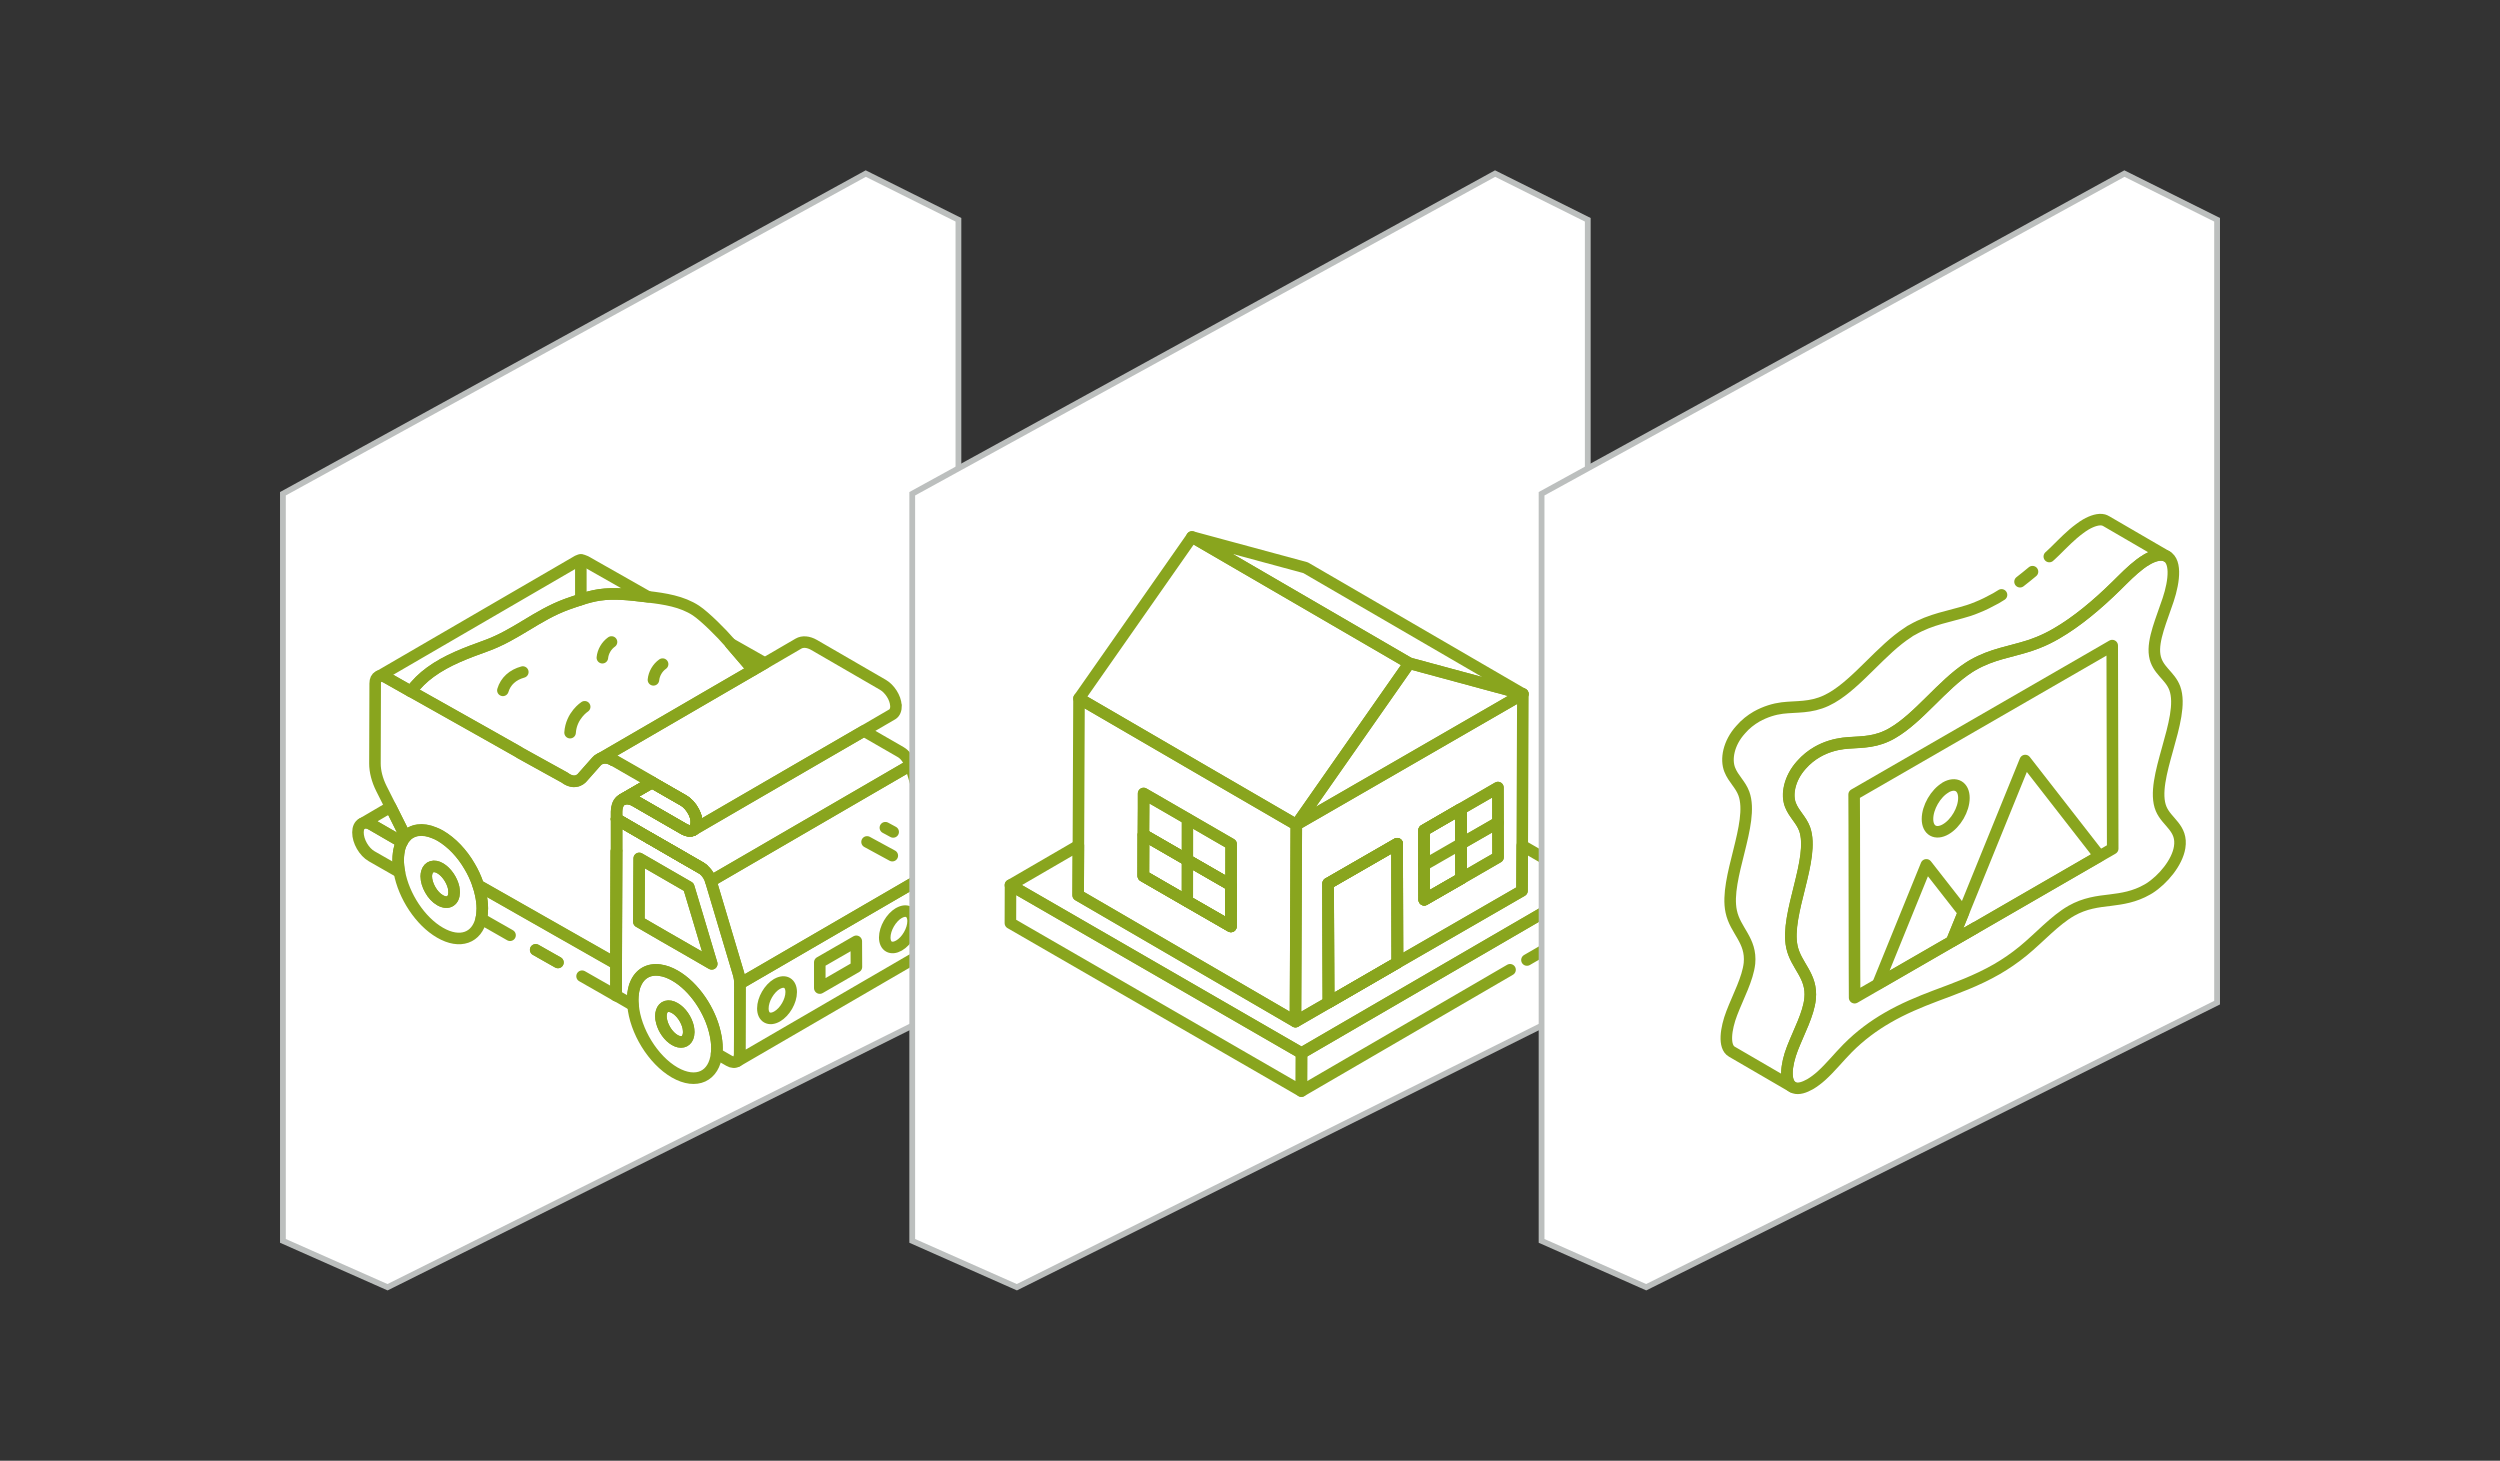 <?xml version="1.0" encoding="UTF-8"?> <svg xmlns="http://www.w3.org/2000/svg" width="433" height="253" viewBox="0 0 433 253" fill="none"><rect x="0" y="0" width="433" height="253" fill="#333333" stroke="none"/><path d="M49 214.919V85.519L149.95 30.064L166 38.065V173.659L67.119 222.948L49 214.919Z" fill="white" stroke="#BCBFBE"></path><mask id="mask0_2079_3948" style="mask-type:alpha" maskUnits="userSpaceOnUse" x="48" y="29" width="119" height="195"><path d="M48.5 85.223L149.939 29.5L166.5 37.755V173.968L67.132 223.5L48.5 215.245V85.223Z" fill="#D9D9D9"></path></mask><g mask="url(#mask0_2079_3948)"><path d="M70.229 144.944C69.993 145.202 69.8 145.502 69.629 145.845C69.629 145.845 69.607 145.845 69.607 145.866L64.378 142.823C63.864 142.523 63.392 142.437 62.985 142.544C62.899 142.544 62.813 142.608 62.727 142.651L67.657 139.758L70.25 144.944H70.229Z" stroke="#89A51E" stroke-width="2" stroke-linecap="round" stroke-linejoin="round"></path><path d="M106.73 166.957L106.709 172.444V166.957H106.73Z" stroke="#89A51E" stroke-width="2" stroke-linecap="round" stroke-linejoin="round"></path><path d="M69.63 145.842C69.63 145.842 69.609 145.842 69.609 145.864C69.459 146.142 69.352 146.442 69.245 146.764C69.073 147.385 68.966 148.136 68.966 148.95C68.966 149.636 69.03 150.343 69.18 151.05L64.379 148.307C63.05 147.557 61.979 145.692 62 144.171C62 143.42 62.258 142.885 62.708 142.649C62.793 142.606 62.879 142.563 62.965 142.542C63.372 142.413 63.843 142.499 64.358 142.82L69.609 145.842H69.63Z" stroke="#89A51E" stroke-width="2" stroke-linecap="round" stroke-linejoin="round"></path><path d="M88.34 161.985L83.346 159.134C83.475 158.599 83.539 157.999 83.539 157.356C83.539 156.541 83.432 155.705 83.239 154.848C83.132 154.355 83.004 153.862 82.832 153.369L106.708 166.957V172.444L100.814 169.079" stroke="#89A51E" stroke-width="2" stroke-linecap="round" stroke-linejoin="round"></path><path d="M96.636 166.698L92.778 164.512" stroke="#89A51E" stroke-width="2" stroke-linecap="round" stroke-linejoin="round"></path><path d="M96.636 166.698L92.778 164.512" stroke="#89A51E" stroke-width="2" stroke-linecap="round" stroke-linejoin="round"></path><path d="M120.635 142.242C120.635 142.242 120.635 142.349 120.635 142.413C120.635 142.927 120.506 143.313 120.292 143.549C120.271 143.592 120.228 143.635 120.185 143.677C120.164 143.677 120.164 143.699 120.142 143.699H120.121C120.121 143.699 120.056 143.763 120.035 143.785C119.628 143.978 119.113 143.956 118.513 143.613L110.069 138.748C109.233 138.255 108.461 138.169 107.861 138.448L112.941 135.512L118.406 138.641C118.556 138.727 118.685 138.834 118.835 138.941C119.521 139.498 120.121 140.334 120.421 141.213C120.571 141.556 120.635 141.899 120.656 142.242H120.635Z" stroke="#89A51E" stroke-width="2" stroke-linecap="round" stroke-linejoin="round"></path><path d="M106.773 147.393L106.73 166.918V166.96H106.709V166.939L106.773 147.393Z" stroke="#89A51E" stroke-width="2" stroke-linecap="round" stroke-linejoin="round"></path><path d="M112.467 145.158L106.787 141.879V141.857L112.467 145.158Z" stroke="#89A51E" stroke-width="2" stroke-linecap="round" stroke-linejoin="round"></path><path d="M121.713 150.514C121.713 150.514 121.52 150.386 121.434 150.343L118.498 148.65L112.476 145.156L118.52 148.628L121.456 150.321C121.456 150.321 121.627 150.429 121.713 150.514Z" stroke="#89A51E" stroke-width="2" stroke-linecap="round" stroke-linejoin="round"></path><path d="M112.236 103.365C112.064 103.344 111.914 103.323 111.743 103.301C109.085 102.98 106.406 102.658 103.77 103.044C102.677 103.215 101.627 103.494 100.598 103.837C99.784 104.094 98.99 104.373 98.198 104.651C92.968 106.559 89.41 109.967 84.181 111.853C80.816 113.074 77.408 114.317 74.536 116.418C73.272 117.339 72.093 118.475 71.171 119.761L66.863 117.339C66.392 117.082 65.963 117.018 65.642 117.146L100.084 97.129C100.234 97.043 100.405 97 100.598 97C100.855 97 101.134 97.086 101.434 97.236L112.236 103.365Z" stroke="#89A51E" stroke-width="2" stroke-linecap="round" stroke-linejoin="round"></path><path d="M106.235 131.658C106.235 131.658 106.085 131.594 106.021 131.551C106.085 131.594 106.171 131.615 106.235 131.658Z" stroke="#89A51E" stroke-width="2" stroke-linecap="round" stroke-linejoin="round"></path><path d="M132.473 114.855L130.437 116.034C129.129 114.512 127.822 112.99 126.515 111.469L132.259 114.726C132.259 114.726 132.409 114.812 132.473 114.855Z" stroke="#89A51E" stroke-width="2" stroke-linecap="round" stroke-linejoin="round"></path><path d="M106.235 131.658C106.235 131.658 106.085 131.594 106.021 131.551C106.085 131.594 106.171 131.615 106.235 131.658Z" stroke="#89A51E" stroke-width="2" stroke-linecap="round" stroke-linejoin="round"></path><path d="M106.773 147.393L106.73 166.918V166.939H106.709L106.773 147.393Z" stroke="#89A51E" stroke-width="2" stroke-linecap="round" stroke-linejoin="round"></path><path d="M112.467 145.158L106.787 141.879V141.857L112.467 145.158Z" stroke="#89A51E" stroke-width="2" stroke-linecap="round" stroke-linejoin="round"></path><path d="M162.727 150.279L162.684 162.603C162.684 163.182 162.469 163.589 162.126 163.782L127.685 183.8C127.685 183.8 127.77 183.714 127.813 183.671C127.813 183.65 127.835 183.65 127.835 183.65C127.877 183.585 127.92 183.5 127.963 183.414C128.027 183.307 128.049 183.2 128.07 183.071C128.092 182.942 128.113 182.814 128.113 182.664L128.156 170.361L162.727 150.279Z" stroke="#89A51E" stroke-width="2" stroke-linecap="round" stroke-linejoin="round"></path><path d="M162.73 150.279L128.16 170.361C128.16 169.804 128.074 169.204 127.881 168.561L125.738 161.381L124.345 156.709L123.123 152.615L137.14 144.471L141.276 142.071L157.694 132.533L162.43 148.479C162.644 149.122 162.73 149.722 162.73 150.279Z" stroke="#89A51E" stroke-width="2" stroke-linecap="round" stroke-linejoin="round"></path><path d="M100.601 103.837V97" stroke="#89A51E" stroke-width="2" stroke-linecap="round" stroke-linejoin="round"></path><path d="M134.592 170.415C135.942 169.643 137.035 170.265 137.035 171.829C137.035 173.394 135.942 175.28 134.592 176.051C133.241 176.823 132.127 176.223 132.127 174.658C132.127 173.094 133.22 171.208 134.57 170.415H134.592Z" stroke="#89A51E" stroke-width="2" stroke-linecap="round" stroke-linejoin="round"></path><path d="M155.704 158.132C157.054 157.36 158.147 157.982 158.147 159.546C158.147 161.111 157.054 162.997 155.704 163.768C154.354 164.54 153.239 163.94 153.239 162.375C153.239 160.811 154.332 158.925 155.683 158.132H155.704Z" stroke="#89A51E" stroke-width="2" stroke-linecap="round" stroke-linejoin="round"></path><path d="M148.31 163.033L148.331 167.47L141.987 171.135V166.677L148.31 163.033Z" stroke="#89A51E" stroke-width="2" stroke-linecap="round" stroke-linejoin="round"></path><path d="M130.436 116.032L114.319 125.398L103.989 131.399C103.989 131.399 103.925 131.42 103.903 131.441C103.667 131.549 103.496 131.699 103.324 131.892L100.838 134.699C100.838 134.699 100.667 134.892 100.56 134.956C100.495 135.021 100.41 135.064 100.345 135.085C100.217 135.171 100.067 135.235 99.917 135.278C99.874 135.278 99.831 135.299 99.809 135.299C99.681 135.321 99.531 135.342 99.402 135.342H99.359C98.888 135.342 98.309 135.106 97.795 134.699L94.687 132.985L90.079 130.434L89.886 130.306L89.329 129.984L86.864 128.591L84.357 127.176L71.176 119.761C72.097 118.475 73.276 117.339 74.541 116.417C77.413 114.317 80.82 113.074 84.185 111.852C89.415 109.966 92.973 106.558 98.202 104.651C98.995 104.372 99.788 104.094 100.603 103.836C101.631 103.494 102.681 103.215 103.774 103.043C106.411 102.658 109.09 102.979 111.747 103.301C111.919 103.301 112.069 103.344 112.24 103.365C115.134 103.708 118.113 104.158 120.535 105.744C122.121 106.794 125.078 109.773 126.3 111.209C126.364 111.295 126.45 111.381 126.514 111.466C127.822 112.988 129.129 114.51 130.436 116.032Z" stroke="#89A51E" stroke-width="2" stroke-linecap="round" stroke-linejoin="round"></path><path d="M106.235 131.658C106.235 131.658 106.085 131.594 106.021 131.551C106.085 131.594 106.171 131.615 106.235 131.658Z" stroke="#89A51E" stroke-width="2" stroke-linecap="round" stroke-linejoin="round"></path><path d="M112.467 145.158L106.787 141.879V141.857L112.467 145.158Z" stroke="#89A51E" stroke-width="2" stroke-linecap="round" stroke-linejoin="round"></path><path d="M118.52 148.628C118.52 148.628 118.498 148.628 118.498 148.65L112.476 145.156L118.52 148.628Z" stroke="#89A51E" stroke-width="2" stroke-linecap="round" stroke-linejoin="round"></path><path d="M120.635 142.242C120.635 142.242 120.635 142.349 120.635 142.413C120.635 142.927 120.506 143.313 120.292 143.549C120.271 143.592 120.228 143.635 120.185 143.677C120.164 143.677 120.164 143.699 120.142 143.699H120.121C120.121 143.699 120.056 143.763 120.035 143.785C119.628 143.978 119.113 143.956 118.513 143.613L110.069 138.748C109.233 138.255 108.461 138.169 107.861 138.448L112.941 135.512L118.406 138.641C118.556 138.727 118.685 138.834 118.835 138.941C119.521 139.498 120.121 140.334 120.421 141.213C120.571 141.556 120.635 141.899 120.656 142.242H120.635Z" stroke="#89A51E" stroke-width="2" stroke-linecap="round" stroke-linejoin="round"></path><path d="M157.689 132.532L141.272 142.07L137.135 144.47L123.119 152.615C123.011 152.25 122.861 151.907 122.669 151.586C122.519 151.372 122.39 151.179 122.218 150.986L121.961 150.729C121.961 150.729 121.79 150.557 121.704 150.514C121.618 150.429 121.533 150.364 121.447 150.321L118.511 148.628L112.467 145.156L106.787 141.856V140.591C106.787 140.398 106.809 140.205 106.83 140.034C106.83 140.034 106.837 140.02 106.851 139.991C106.851 139.991 106.851 139.841 106.894 139.777C106.916 139.605 106.98 139.455 107.044 139.305C107.13 139.112 107.216 138.962 107.344 138.834C107.43 138.726 107.537 138.641 107.644 138.576C107.666 138.576 107.666 138.555 107.687 138.555H107.709C107.752 138.512 107.794 138.491 107.837 138.469C108.437 138.191 109.209 138.276 110.045 138.769L118.489 143.634C119.089 143.977 119.604 143.999 120.011 143.806C120.032 143.785 120.075 143.763 120.097 143.742H120.118C120.118 143.742 120.14 143.699 120.161 143.699L127.941 139.177L136.064 134.461L149.631 126.596L155.996 130.261C156.746 130.689 157.411 131.611 157.689 132.554V132.532Z" stroke="#89A51E" stroke-width="2" stroke-linecap="round" stroke-linejoin="round"></path><path d="M120.635 142.242C120.635 142.242 120.635 142.349 120.635 142.413C120.635 142.927 120.506 143.313 120.292 143.549C120.271 143.592 120.228 143.635 120.185 143.677C120.164 143.677 120.164 143.699 120.142 143.699H120.121C120.121 143.699 120.056 143.763 120.035 143.785C119.628 143.978 119.113 143.956 118.513 143.613L110.069 138.748C109.233 138.255 108.461 138.169 107.861 138.448L112.941 135.512L118.406 138.641C118.556 138.727 118.685 138.834 118.835 138.941C119.521 139.498 120.121 140.334 120.421 141.213C120.571 141.556 120.635 141.899 120.656 142.242H120.635Z" stroke="#89A51E" stroke-width="2" stroke-linecap="round" stroke-linejoin="round"></path><path d="M121.713 150.514C121.713 150.514 121.52 150.386 121.434 150.343L118.498 148.65L112.476 145.156L118.52 148.628L121.456 150.321C121.456 150.321 121.627 150.429 121.713 150.514Z" stroke="#89A51E" stroke-width="2" stroke-linecap="round" stroke-linejoin="round"></path><path d="M112.928 135.496L107.848 138.454C107.805 138.475 107.762 138.497 107.72 138.54H107.698C107.677 138.54 107.677 138.561 107.655 138.561C107.548 138.625 107.441 138.711 107.355 138.818C107.227 138.947 107.141 139.097 107.055 139.29C106.991 139.44 106.927 139.59 106.905 139.761C106.862 139.826 106.841 139.911 106.862 139.976C106.862 139.976 106.855 139.99 106.841 140.019C106.841 140.19 106.798 140.383 106.798 140.576V147.348H106.777L106.712 166.895L82.837 153.328C82.815 153.242 82.772 153.157 82.751 153.071C82.386 152.021 81.915 150.992 81.336 150.027C80.05 147.798 78.25 145.891 76.278 144.734C75.935 144.541 75.592 144.369 75.249 144.241C73.171 143.362 71.37 143.662 70.234 144.905L67.641 139.718L66.055 136.568C65.326 135.111 64.94 133.589 64.94 132.239L64.983 118.372C64.983 117.75 65.198 117.343 65.54 117.172C65.562 117.15 65.605 117.129 65.648 117.107C65.969 116.979 66.398 117.043 66.869 117.3L71.156 119.743L71.177 119.722L84.358 127.138L86.866 128.552L89.331 129.945L89.888 130.267L90.081 130.395L94.689 132.946L97.796 134.66C98.311 135.068 98.889 135.282 99.361 135.303H99.404C99.532 135.303 99.682 135.303 99.811 135.261C99.832 135.261 99.875 135.239 99.918 135.239C100.068 135.196 100.218 135.132 100.347 135.046C100.411 135.025 100.497 134.982 100.561 134.918C100.668 134.853 100.754 134.768 100.84 134.66L103.326 131.853C103.497 131.66 103.669 131.51 103.905 131.403C103.926 131.403 103.969 131.403 103.99 131.36C104.012 131.317 104.055 131.338 104.097 131.338C104.183 131.296 104.269 131.274 104.355 131.253H104.462C104.676 131.21 104.89 131.21 105.148 131.253C105.191 131.253 105.233 131.253 105.298 131.253C105.383 131.274 105.491 131.296 105.598 131.338C105.748 131.381 105.898 131.424 106.026 131.488C106.091 131.531 106.176 131.574 106.241 131.617C106.305 131.638 106.391 131.681 106.455 131.724L109.648 133.546L112.928 135.432V135.496Z" stroke="#89A51E" stroke-width="2" stroke-linecap="round" stroke-linejoin="round"></path><path d="M106.235 131.658C106.235 131.658 106.085 131.594 106.021 131.551C106.085 131.594 106.171 131.615 106.235 131.658Z" stroke="#89A51E" stroke-width="2" stroke-linecap="round" stroke-linejoin="round"></path><path d="M120.635 142.242C120.635 142.242 120.635 142.349 120.635 142.413C120.635 142.927 120.506 143.313 120.292 143.549C120.271 143.592 120.228 143.635 120.185 143.677C120.164 143.677 120.164 143.699 120.142 143.699H120.121C120.121 143.699 120.056 143.763 120.035 143.785C119.628 143.978 119.113 143.956 118.513 143.613L110.069 138.748C109.233 138.255 108.461 138.169 107.861 138.448L112.941 135.512L118.406 138.662C118.556 138.748 118.685 138.834 118.835 138.941C119.521 139.498 120.121 140.334 120.421 141.213C120.571 141.556 120.635 141.899 120.656 142.242H120.635Z" stroke="#89A51E" stroke-width="2" stroke-linecap="round" stroke-linejoin="round"></path><path d="M155.189 122.166C155.211 122.916 154.975 123.452 154.568 123.709L149.638 126.581L136.072 134.447L127.949 139.162L120.169 143.684C120.169 143.684 120.254 143.599 120.276 143.556C120.49 143.32 120.619 142.934 120.619 142.42C120.619 142.355 120.619 142.313 120.619 142.248C120.619 141.905 120.533 141.562 120.383 141.22C120.083 140.341 119.483 139.505 118.797 138.948C118.647 138.841 118.518 138.733 118.368 138.648L112.903 135.519L109.624 133.632L106.431 131.789C106.366 131.746 106.281 131.704 106.216 131.682C106.216 131.682 106.066 131.596 106.002 131.554C105.873 131.489 105.723 131.446 105.573 131.404C105.466 131.361 105.359 131.339 105.273 131.318C105.209 131.318 105.166 131.318 105.123 131.318C104.866 131.275 104.652 131.275 104.437 131.318H104.33C104.33 131.318 104.159 131.361 104.073 131.404C104.03 131.404 103.987 131.404 103.966 131.425L114.296 125.424L130.413 116.058L132.45 114.879L138.301 111.471C139.008 111.064 139.994 111.128 141.001 111.707L152.917 118.608C154.075 119.273 155.104 120.837 155.168 122.188L155.189 122.166Z" stroke="#89A51E" stroke-width="2" stroke-linecap="round" stroke-linejoin="round"></path><path d="M120.617 142.409V142.238C120.595 141.895 120.531 141.552 120.402 141.209C120.552 141.552 120.617 141.895 120.638 142.238C120.638 142.302 120.638 142.345 120.638 142.409H120.617Z" stroke="#89A51E" stroke-width="2" stroke-linecap="round" stroke-linejoin="round"></path><path d="M106.235 131.658C106.235 131.658 106.085 131.594 106.021 131.551C106.085 131.594 106.171 131.615 106.235 131.658Z" stroke="#89A51E" stroke-width="2" stroke-linecap="round" stroke-linejoin="round"></path><path d="M127.884 168.568L125.741 161.388L124.348 156.716L123.126 152.622C123.019 152.258 122.869 151.915 122.676 151.594C122.526 151.379 122.398 151.186 122.226 150.994L121.969 150.736C121.969 150.736 121.797 150.565 121.712 150.522C121.626 150.458 121.519 150.393 121.433 150.351L118.497 148.657L112.474 145.164L106.795 141.885V147.371H106.773L106.73 166.896V172.426L109.645 174.119C109.602 173.776 109.581 173.455 109.581 173.133C109.602 172.319 109.688 171.59 109.881 170.947C109.924 170.776 109.988 170.626 110.052 170.476C110.781 168.654 112.324 167.754 114.275 168.011L114.318 168.032C115.111 168.139 115.989 168.44 116.911 168.975C120.233 170.883 123.019 175.041 123.876 179.027C124.069 179.884 124.176 180.742 124.176 181.556C124.176 181.878 124.155 182.199 124.112 182.478L126.277 183.721C126.834 184.042 127.306 184.042 127.649 183.807C127.67 183.807 127.691 183.807 127.691 183.807C127.734 183.764 127.777 183.721 127.82 183.678C127.82 183.657 127.841 183.657 127.841 183.657C127.884 183.592 127.927 183.507 127.97 183.421C128.034 183.314 128.056 183.206 128.077 183.078C128.099 182.949 128.12 182.821 128.12 182.671L128.163 170.368C128.163 169.811 128.077 169.211 127.884 168.568ZM119.719 164.882L114.982 162.16H114.961L110.653 159.652L110.717 148.679L119.29 153.63L120.833 158.752L122.226 163.424L123.276 166.939L119.719 164.882Z" stroke="#89A51E" stroke-width="2" stroke-linecap="round" stroke-linejoin="round"></path><path d="M121.713 150.514C121.713 150.514 121.52 150.386 121.434 150.343L118.498 148.65L112.476 145.156L118.52 148.628L121.456 150.321C121.456 150.321 121.627 150.429 121.713 150.514Z" stroke="#89A51E" stroke-width="2" stroke-linecap="round" stroke-linejoin="round"></path><path d="M123.272 166.936L119.714 164.879L114.978 162.157L114.956 162.135L110.648 159.649L110.713 148.676L119.286 153.627L120.829 158.749L122.222 163.421L123.272 166.936Z" stroke="#89A51E" stroke-width="2" stroke-linecap="round" stroke-linejoin="round"></path><path d="M123.878 179.041C123.021 175.054 120.235 170.896 116.913 168.989C115.991 168.453 115.113 168.153 114.32 168.046H114.277C112.326 167.767 110.783 168.667 110.055 170.489C109.99 170.639 109.926 170.789 109.883 170.961C109.69 171.604 109.604 172.332 109.583 173.147C109.583 173.468 109.604 173.79 109.647 174.133C110.033 178.548 113.098 183.584 116.849 185.749C120.621 187.914 123.707 186.414 124.114 182.491C124.157 182.213 124.178 181.891 124.178 181.57C124.178 180.755 124.071 179.898 123.878 179.041ZM119.142 179.619C118.799 180.498 117.899 180.734 116.87 180.134C115.841 179.534 114.941 178.269 114.62 177.005C114.512 176.662 114.47 176.319 114.47 175.976C114.47 175.697 114.512 175.462 114.577 175.247C114.855 174.261 115.798 173.961 116.891 174.604C117.985 175.226 118.906 176.597 119.206 177.926C119.249 178.205 119.292 178.484 119.292 178.762C119.292 179.105 119.228 179.384 119.142 179.619Z" stroke="#89A51E" stroke-width="2" stroke-linecap="round" stroke-linejoin="round"></path><path d="M119.287 178.763C119.287 179.106 119.223 179.385 119.137 179.621C118.794 180.499 117.894 180.735 116.865 180.135C115.837 179.535 114.936 178.27 114.615 177.006C114.508 176.663 114.465 176.32 114.465 175.977C114.465 175.698 114.508 175.463 114.572 175.248C114.851 174.262 115.794 173.962 116.887 174.605C117.98 175.227 118.901 176.599 119.201 177.927C119.244 178.206 119.287 178.485 119.287 178.763Z" stroke="#89A51E" stroke-width="2" stroke-linecap="round" stroke-linejoin="round"></path><path d="M90.55 116.398C88.814 116.87 87.571 117.984 87.1 119.57" stroke="#89A51E" stroke-width="2" stroke-linecap="round" stroke-linejoin="round"></path><path d="M114.763 115.027C113.884 115.649 113.284 116.678 113.177 117.749" stroke="#89A51E" stroke-width="2" stroke-linecap="round" stroke-linejoin="round"></path><path d="M105.915 111.193C105.036 111.815 104.436 112.844 104.329 113.915" stroke="#89A51E" stroke-width="2" stroke-linecap="round" stroke-linejoin="round"></path><path d="M101.267 122.416C101.267 122.416 98.931 123.916 98.738 126.895" stroke="#89A51E" stroke-width="2" stroke-linecap="round" stroke-linejoin="round"></path><path d="M83.239 154.852C83.132 154.359 83.003 153.866 82.832 153.373C82.81 153.287 82.767 153.201 82.746 153.116C82.382 152.065 81.91 151.037 81.331 150.072C80.045 147.843 78.245 145.936 76.273 144.778C75.93 144.586 75.588 144.414 75.245 144.285C73.166 143.407 71.365 143.707 70.229 144.95C69.994 145.207 69.801 145.507 69.629 145.85C69.629 145.85 69.608 145.85 69.608 145.871C69.458 146.15 69.351 146.45 69.243 146.772C69.072 147.393 68.965 148.143 68.965 148.958C68.965 149.644 69.029 150.351 69.179 151.058C69.929 155.173 72.78 159.567 76.209 161.539C79.681 163.553 82.596 162.439 83.346 159.138C83.475 158.602 83.539 158.002 83.539 157.359C83.539 156.545 83.432 155.709 83.239 154.852ZM77.966 156.073C77.538 156.352 76.916 156.309 76.23 155.923C75.545 155.538 74.945 154.873 74.516 154.102C74.087 153.351 73.83 152.516 73.83 151.765C73.83 151.508 73.873 151.251 73.937 151.058C74.237 150.072 75.159 149.751 76.252 150.394C77.345 151.037 78.266 152.408 78.567 153.716C78.609 153.994 78.652 154.273 78.652 154.552C78.652 155.28 78.395 155.816 77.966 156.073Z" stroke="#89A51E" stroke-width="2" stroke-linecap="round" stroke-linejoin="round"></path><path d="M78.651 154.548C78.651 155.277 78.394 155.813 77.966 156.07C77.537 156.348 76.915 156.306 76.23 155.92C75.544 155.534 74.944 154.87 74.515 154.098C74.086 153.348 73.829 152.512 73.829 151.762C73.829 151.505 73.872 151.248 73.936 151.055C74.236 150.069 75.158 149.747 76.251 150.39C77.344 151.033 78.266 152.405 78.566 153.712C78.609 153.991 78.651 154.269 78.651 154.548Z" stroke="#89A51E" stroke-width="2" stroke-linecap="round" stroke-linejoin="round"></path><path d="M150.174 145.82L154.546 148.199" stroke="#89A51E" stroke-width="2" stroke-linecap="round" stroke-linejoin="round"></path><path d="M153.347 143.361L154.697 144.09" stroke="#89A51E" stroke-width="2" stroke-linecap="round" stroke-linejoin="round"></path></g><path d="M158 214.919V85.519L258.95 30.064L275 38.065V173.659L176.119 222.948L158 214.919Z" fill="white" stroke="#BCBFBE"></path><mask id="mask1_2079_3948" style="mask-type:alpha" maskUnits="userSpaceOnUse" x="157" y="29" width="119" height="195"><path d="M157.5 85.223L258.939 29.5L275.5 37.755V173.968L176.132 223.5L157.5 215.245V85.223Z" fill="#D9D9D9"></path></mask><g mask="url(#mask1_2079_3948)"><path d="M261.54 167.964L225.402 188.983L225.424 182.397L275.503 153.295L275.481 159.881L270.307 162.874" stroke="#89A51E" stroke-width="2" stroke-linecap="round" stroke-linejoin="round"></path><path d="M267.162 164.713L264.468 166.274" stroke="#89A51E" stroke-width="2" stroke-linecap="round" stroke-linejoin="round"></path><path d="M225.421 182.399L225.4 188.985L175 159.883L175.021 153.297L225.421 182.399Z" stroke="#89A51E" stroke-width="2" stroke-linecap="round" stroke-linejoin="round"></path><path d="M242.032 166.723L230.1 173.629L230.036 153.016L241.989 146.131L242.032 166.723Z" stroke="#89A51E" stroke-width="2" stroke-linecap="round" stroke-linejoin="round"></path><path d="M253.073 152.162L246.68 155.84L246.658 149.81V143.801L252.859 140.209L253.052 140.337V146.132L253.073 152.162Z" stroke="#89A51E" stroke-width="2" stroke-linecap="round" stroke-linejoin="round"></path><path d="M213.21 153.314L213.189 160.456L205.619 156.094L198.028 151.71L198.05 144.568L205.641 148.952L213.21 153.314Z" stroke="#89A51E" stroke-width="2" stroke-linecap="round" stroke-linejoin="round"></path><path d="M275.5 153.3L225.421 182.402L175 153.3L186.782 146.457L186.739 155.053L224.373 176.949L230.104 173.635L242.036 166.728L263.611 154.283L263.654 146.457L275.5 153.3Z" stroke="#89A51E" stroke-width="2" stroke-linecap="round" stroke-linejoin="round"></path><path d="M240.945 133.367L224.523 142.84L224.373 176.946L230.104 173.631L230.04 153.018L241.993 146.133L242.035 166.725L263.611 154.28L263.654 146.454L263.76 120.195L240.945 133.367ZM259.463 148.464L253.069 152.163L246.675 155.841V149.811L246.654 143.802L252.855 140.21L259.441 136.404V142.434L259.463 148.464Z" stroke="#89A51E" stroke-width="2" stroke-linecap="round" stroke-linejoin="round"></path><path d="M241.989 146.139L242.032 166.73L230.1 173.637L230.036 153.024L241.989 146.139Z" stroke="#89A51E" stroke-width="2" stroke-linecap="round" stroke-linejoin="round"></path><path d="M253.073 152.16L246.68 155.838L246.658 149.808V143.799L252.859 140.207L253.052 140.335V146.13L253.073 152.16Z" stroke="#89A51E" stroke-width="2" stroke-linecap="round" stroke-linejoin="round"></path><path d="M208.76 133.686L186.885 120.963L186.778 146.451L186.735 155.047L224.369 176.944L224.519 142.838L208.76 133.686ZM213.207 153.315V160.457L205.617 156.095L198.026 151.712V144.57L198.068 139.887V137.428L200.185 138.647L213.229 146.195V153.315H213.207Z" stroke="#89A51E" stroke-width="2" stroke-linecap="round" stroke-linejoin="round"></path><path d="M213.21 153.322L213.189 160.464L205.619 156.102L198.028 151.718L198.05 144.576L205.641 148.96L213.21 153.322Z" stroke="#89A51E" stroke-width="2" stroke-linecap="round" stroke-linejoin="round"></path><path d="M263.754 120.199L244.081 114.875L206.447 93L226.12 98.324L263.754 120.199Z" stroke="#89A51E" stroke-width="2" stroke-linecap="round" stroke-linejoin="round"></path><path d="M244.084 114.875L233.97 129.33L224.519 142.844L208.76 133.692L186.885 120.969L206.45 93L244.084 114.875Z" stroke="#89A51E" stroke-width="2" stroke-linecap="round" stroke-linejoin="round"></path><path d="M263.76 120.199L240.945 133.371L224.522 142.844L233.974 129.33L244.088 114.875L263.76 120.199Z" stroke="#89A51E" stroke-width="2" stroke-linecap="round" stroke-linejoin="round"></path><path d="M242.032 166.73L230.1 173.637L230.036 153.024L241.989 146.139L242.032 166.73Z" stroke="#89A51E" stroke-width="2" stroke-linecap="round" stroke-linejoin="round"></path><path d="M259.465 142.438L258.075 143.251L253.05 146.137V140.343L252.857 140.214L259.443 136.408L259.465 142.438Z" stroke="#89A51E" stroke-width="2" stroke-linecap="round" stroke-linejoin="round"></path><path d="M259.465 142.439V148.469L253.071 152.169L253.05 146.139L258.075 143.252L259.465 142.439Z" stroke="#89A51E" stroke-width="2" stroke-linecap="round" stroke-linejoin="round"></path><path d="M253.075 152.17L246.682 155.848L246.66 149.818V143.809L252.861 140.217L253.054 140.345V146.14L253.075 152.17Z" stroke="#89A51E" stroke-width="2" stroke-linecap="round" stroke-linejoin="round"></path><path d="M253.054 146.139L246.66 149.817" stroke="#89A51E" stroke-width="2" stroke-linecap="round" stroke-linejoin="round"></path><path d="M253.05 140.339V140.125" stroke="#89A51E" stroke-width="2" stroke-linecap="round" stroke-linejoin="round"></path><path d="M213.237 146.203L213.215 153.323L205.646 148.961L198.055 144.577L198.076 139.895V137.436L200.193 138.654L213.237 146.203Z" stroke="#89A51E" stroke-width="2" stroke-linecap="round" stroke-linejoin="round"></path><path d="M213.211 153.322L213.19 160.464L205.62 156.102L198.029 151.718L198.051 144.576L205.642 148.96L213.211 153.322Z" stroke="#89A51E" stroke-width="2" stroke-linecap="round" stroke-linejoin="round"></path><path d="M205.66 141.838L205.639 156.1" stroke="#89A51E" stroke-width="2" stroke-linecap="round" stroke-linejoin="round"></path></g><path d="M267 214.919V85.519L367.95 30.064L384 38.065V173.659L285.119 222.948L267 214.919Z" fill="white" stroke="#BCBFBE"></path><mask id="mask2_2079_3948" style="mask-type:alpha" maskUnits="userSpaceOnUse" x="266" y="29" width="119" height="195"><path d="M266.5 85.223L367.939 29.5L384.5 37.755V173.968L285.132 223.5L266.5 215.245V85.223Z" fill="#D9D9D9"></path></mask><g mask="url(#mask2_2079_3948)"><path d="M354.94 96.391C354.94 96.391 355.066 96.265 355.15 96.203C355.422 95.93 355.716 95.658 355.988 95.406C357.35 94.065 358.691 92.661 360.158 91.592C360.515 91.32 360.913 91.047 361.269 90.838C362.401 90.188 363.511 89.853 364.329 90.062C364.517 90.125 364.685 90.188 364.811 90.272L375.331 96.391C375.184 96.307 375.038 96.245 374.849 96.182C373.99 95.972 372.879 96.307 371.789 96.957C371.412 97.166 371.035 97.397 370.658 97.711C369.233 98.78 367.849 100.184 366.508 101.526C363.197 104.753 359.718 107.687 356.198 109.72C355.129 110.348 354.06 110.872 352.97 111.291C352.467 111.501 351.922 111.669 351.419 111.857C348.171 112.905 345.007 113.282 341.695 115.168C341.465 115.315 341.213 115.462 340.983 115.609C336.393 118.584 332.286 124.368 327.759 126.967C327.466 127.156 327.13 127.323 326.795 127.47C324.092 128.727 321.703 128.455 319.23 128.748C317.868 128.937 316.275 129.335 314.724 130.236C313.76 130.802 312.838 131.515 311.979 132.5C309.883 134.826 309.38 137.655 310.093 139.436C310.721 140.987 311.937 141.972 312.545 143.544C314.389 148.699 309.15 158.277 310.344 163.956C311.057 167.288 313.928 168.964 313.509 172.967C313.236 175.65 311.581 178.667 310.449 181.58C309.401 184.284 308.982 187.385 310.47 188.266L299.95 182.146C298.483 181.308 298.902 178.185 299.95 175.461C301.06 172.569 302.716 169.53 303.009 166.848C303.386 162.845 300.536 161.21 299.845 157.857C298.629 152.157 303.889 142.601 302.045 137.466C301.458 135.853 300.222 134.91 299.593 133.317C298.881 131.536 299.363 128.707 301.479 126.38C302.318 125.395 303.261 124.683 304.225 124.117C305.755 123.258 307.326 122.797 308.688 122.629C311.182 122.336 313.55 122.629 316.296 121.351C316.589 121.204 316.925 121.015 317.26 120.848C321.766 118.249 325.894 112.465 330.484 109.531C330.714 109.342 330.966 109.196 331.196 109.091C334.507 107.184 337.672 106.786 340.92 105.759C341.423 105.612 341.926 105.403 342.45 105.193C343.519 104.774 344.587 104.229 345.698 103.621C346.013 103.433 346.348 103.244 346.662 103.034" stroke="#89A51E" stroke-width="2" stroke-linecap="round" stroke-linejoin="round"></path><path d="M349.869 100.753C350.645 100.145 351.252 99.663 352.028 99.014" stroke="#89A51E" stroke-width="2" stroke-linecap="round" stroke-linejoin="round"></path><path d="M371.75 96.935C372.861 96.285 373.971 95.95 374.831 96.18C377.052 96.746 376.633 100.56 375.522 103.892C374.432 107.203 372.777 110.85 373.196 113.49C373.594 116.089 375.857 116.969 376.675 119.212C378.603 124.493 372.19 135.013 374.307 140.085C375.292 142.453 378.058 143.396 377.513 146.77C377.094 149.389 374.642 152.344 372.274 153.853C372.148 153.937 372.043 154 371.918 154.063C369.696 155.341 367.538 155.655 365.505 155.907C363.346 156.158 361.125 156.41 358.757 157.751C355.844 159.428 353.224 162.404 350.437 164.688C348.928 165.924 347.419 166.951 345.868 167.852C342.306 169.906 338.68 171.184 335.159 172.505C332.456 173.532 329.648 174.684 326.902 176.277C324.513 177.66 322.187 179.358 319.987 181.579C318.457 183.13 317.053 184.89 315.481 186.315C314.852 186.881 314.182 187.384 313.511 187.782C312.505 188.348 311.541 188.662 310.787 188.411C308.922 187.845 309.32 184.471 310.451 181.579C311.583 178.687 313.239 175.648 313.511 172.987C313.909 168.984 311.059 167.328 310.368 163.996C309.152 158.296 314.412 148.74 312.568 143.584C311.981 141.971 310.745 141.028 310.137 139.456C309.425 137.675 309.907 134.845 312.002 132.498C312.861 131.534 313.784 130.801 314.748 130.256C316.277 129.376 317.87 128.936 319.232 128.768C321.726 128.475 324.094 128.747 326.819 127.469C327.133 127.322 327.468 127.154 327.783 126.966C332.288 124.367 336.417 118.604 341.006 115.628C341.258 115.46 341.488 115.314 341.74 115.188C345.03 113.281 348.195 112.904 351.443 111.856C351.967 111.688 352.47 111.5 352.994 111.29C354.062 110.871 355.131 110.326 356.221 109.697C359.721 107.664 363.242 104.731 366.511 101.503C367.873 100.162 369.235 98.758 370.681 97.668C371.058 97.396 371.415 97.144 371.792 96.935H371.75Z" stroke="#89A51E" stroke-width="2" stroke-linecap="round" stroke-linejoin="round"></path><path d="M365.92 146.982L361.519 149.518L321.22 172.801L321.199 167.834L321.157 142.958L321.136 137.614L361.813 114.143L365.837 111.816L365.92 146.982Z" stroke="#89A51E" stroke-width="2" stroke-linecap="round" stroke-linejoin="round"></path><path d="M350.774 131.725L363.641 148.26L342.14 160.687L338.032 163.055L340.086 158.025L350.774 131.725Z" stroke="#89A51E" stroke-width="2" stroke-linecap="round" stroke-linejoin="round"></path><path d="M333.644 149.793L340.078 158.029L338.024 163.059L342.132 160.69L325.262 170.414L333.644 149.793Z" stroke="#89A51E" stroke-width="2" stroke-linecap="round" stroke-linejoin="round"></path><path d="M336.984 136.378C338.724 135.393 340.149 136.19 340.149 138.202C340.149 140.213 338.745 142.623 337.005 143.629C335.266 144.635 333.841 143.839 333.841 141.848C333.841 139.857 335.245 137.405 336.984 136.399V136.378Z" stroke="#89A51E" stroke-width="2" stroke-linecap="round" stroke-linejoin="round"></path></g></svg> 